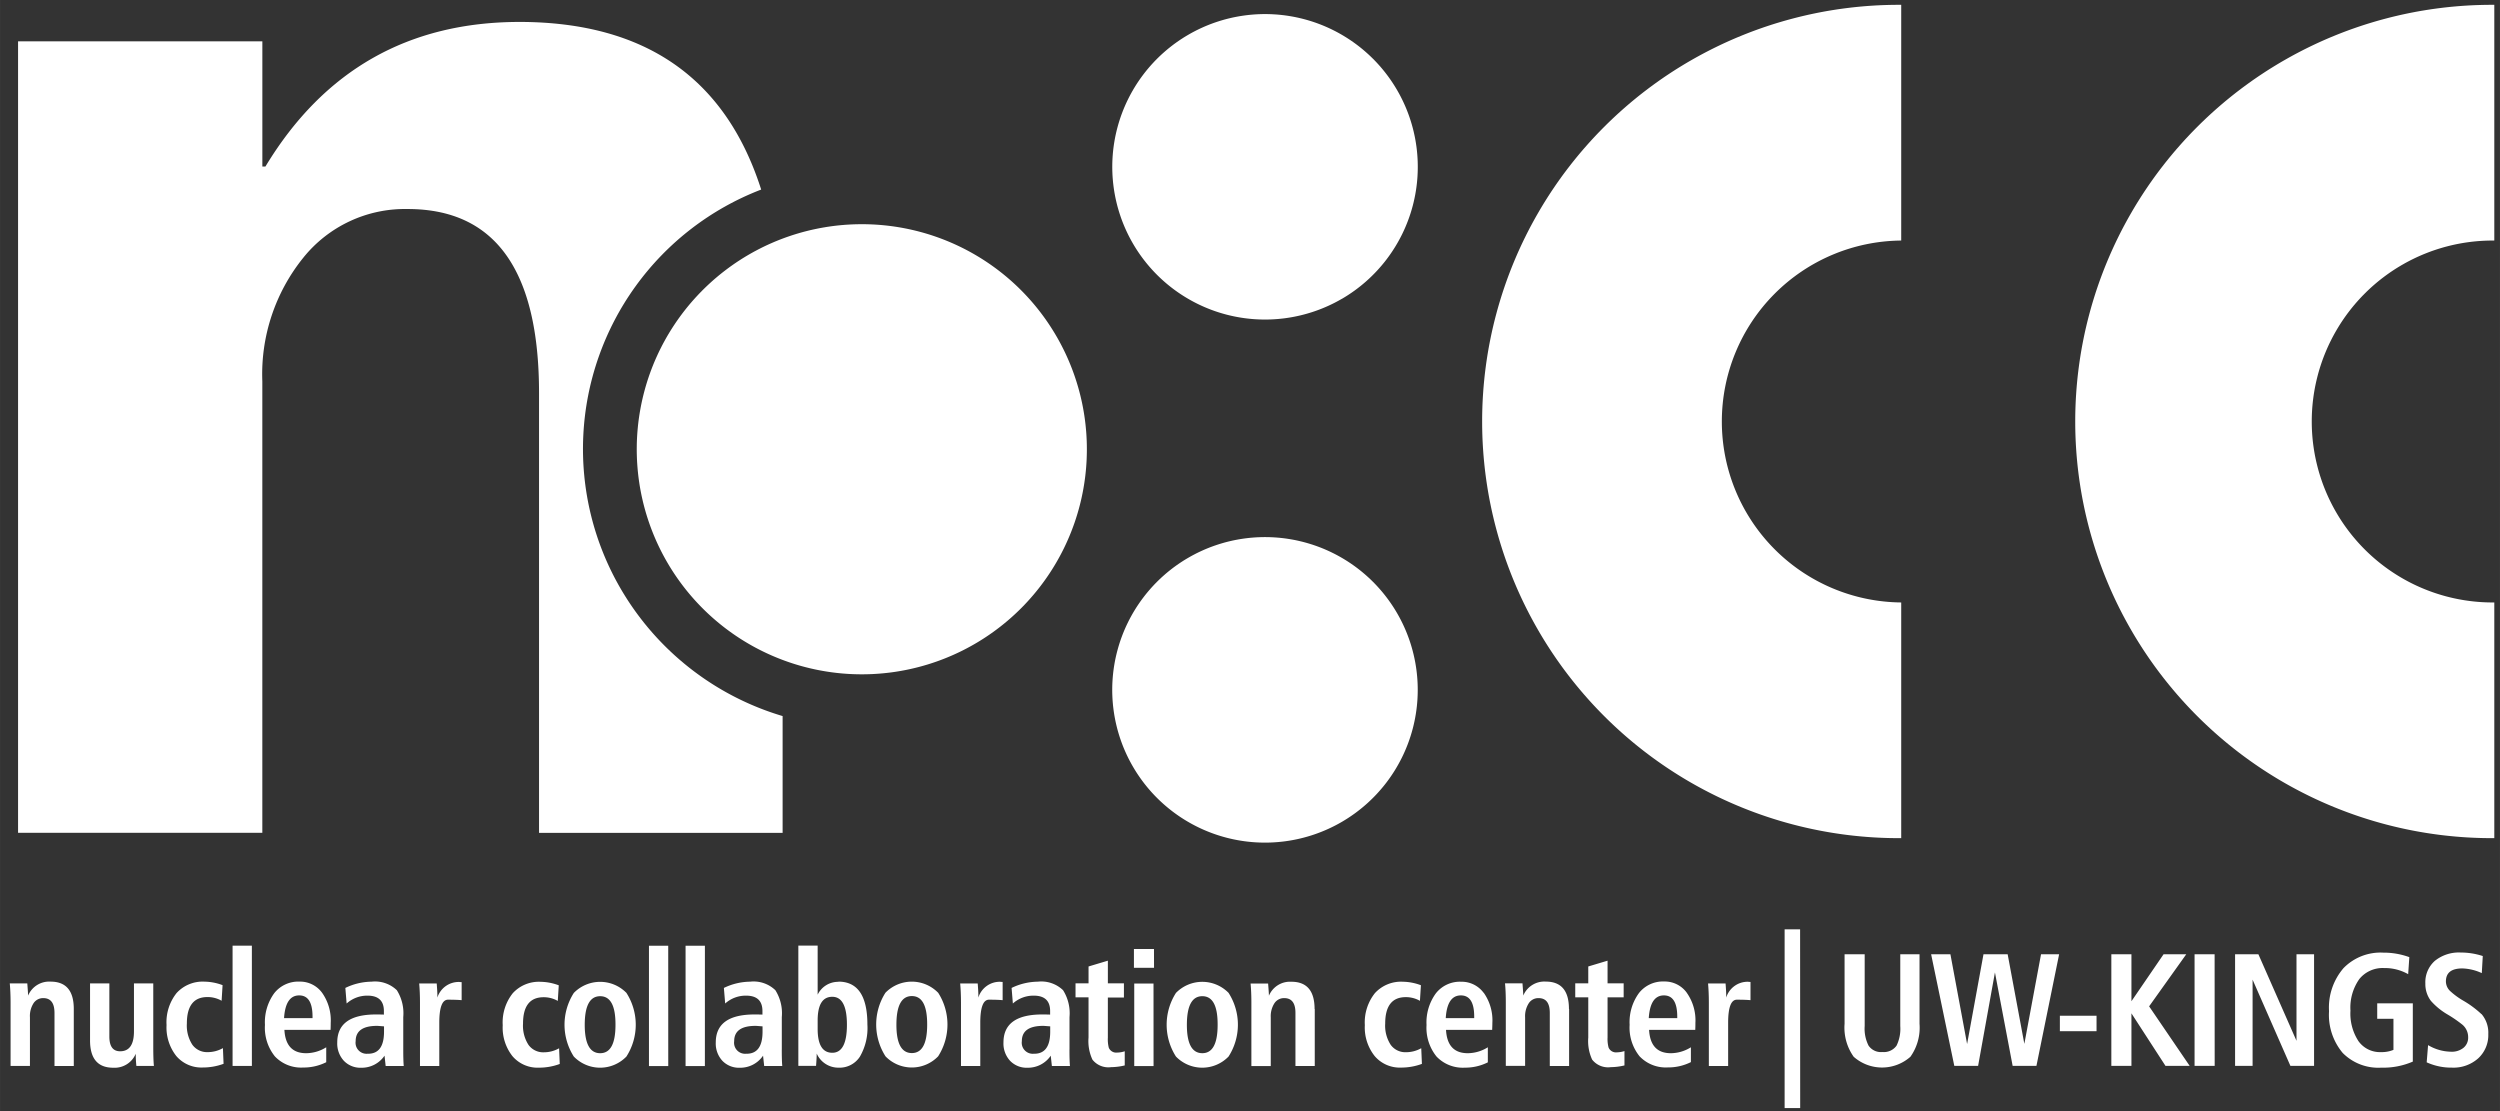 <?xml version="1.0" encoding="UTF-8" standalone="no"?>
<!-- Created with Inkscape (http://www.inkscape.org/) -->

<svg
   width="180"
   height="80"
   viewBox="0 0 47.625 21.167"
   version="1.1"
   id="svg42856"
   inkscape:version="1.2.2 (732a01da63, 2022-12-09)"
   sodipodi:docname="logo_ncc_02_footer.svg"
   xmlns:inkscape="http://www.inkscape.org/namespaces/inkscape"
   xmlns:sodipodi="http://sodipodi.sourceforge.net/DTD/sodipodi-0.dtd"
   xmlns="http://www.w3.org/2000/svg"
   xmlns:svg="http://www.w3.org/2000/svg">
  <rect x="0" y="0" width="47.625" height="21.167" fill="#333333" stroke="none"/>
  <sodipodi:namedview
     id="namedview42858"
     pagecolor="#ffffff"
     bordercolor="#666666"
     borderopacity="1.0"
     inkscape:showpageshadow="2"
     inkscape:pageopacity="0.0"
     inkscape:pagecheckerboard="0"
     inkscape:deskcolor="#d1d1d1"
     inkscape:document-units="mm"
     showgrid="false"
     inkscape:zoom="2.3786088"
     inkscape:cx="119.39752"
     inkscape:cy="-21.651311"
     inkscape:window-width="1680"
     inkscape:window-height="975"
     inkscape:window-x="-9"
     inkscape:window-y="-9"
     inkscape:window-maximized="1"
     inkscape:current-layer="layer1" />
  <defs
     id="defs42853" />
  <g
     inkscape:label="Warstwa 1"
     inkscape:groupmode="layer"
     id="layer1">
    <g
       id="NCC_logo-white--2024-10-23"
       transform="matrix(0.265,0,0,0.265,-0.543,-0.479)">
      <path
         id="Path_8"
         data-name="Path 8"
         d="m 7.352,91.416 q 0,-1.964 -1.665,-1.965 a 1.639,1.639 0 0 0 -1.619,1.006 c 0,-0.084 -0.019,-0.379 -0.058,-0.879 H 2.75 q 0.058,0.615 0.058,1.376 v 4.557 H 4.2 V 92.019 A 1.715,1.715 0 0 1 4.461,91 0.819,0.819 0 0 1 5.155,90.636 q 0.809,0 0.81,1.064 v 3.816 h 1.387 z m 5.714,2.718 v -4.558 h -1.388 v 3.449 q 0,1.432 -0.994,1.433 c -0.517,0 -0.775,-0.353 -0.775,-1.064 V 89.576 H 8.521 v 4.1 q 0,1.964 1.665,1.964 a 1.643,1.643 0 0 0 1.62,-1.006 8.1,8.1 0 0 0 0.046,0.878 h 1.26 c -0.032,-0.323 -0.046,-0.78 -0.046,-1.375 m 5.007,0.093 a 2.2,2.2 0 0 1 -1.088,0.289 1.3,1.3 0 0 1 -1.11,-0.533 2.528,2.528 0 0 1 -0.394,-1.526 q 0,-1.9 1.48,-1.9 a 2.027,2.027 0 0 1 1.018,0.266 l 0.069,-1.122 a 3.814,3.814 0 0 0 -1.3,-0.252 2.539,2.539 0 0 0 -2.006,0.819 3.372,3.372 0 0 0 -0.722,2.3 3.314,3.314 0 0 0 0.7,2.226 2.37,2.37 0 0 0 1.9,0.827 4.283,4.283 0 0 0 1.5,-0.266 z m 2.081,-7.366 h -1.387 v 8.648 h 1.388 z m 5.046,3.385 a 1.963,1.963 0 0 0 -1.62,-0.8 2.2,2.2 0 0 0 -1.822,0.839 3.55,3.55 0 0 0 -0.664,2.271 3.279,3.279 0 0 0 0.716,2.267 2.594,2.594 0 0 0 2.036,0.8 3.624,3.624 0 0 0 1.654,-0.382 V 94.17 a 2.746,2.746 0 0 1 -1.446,0.426 q -1.468,0 -1.561,-1.676 h 3.319 q 0.011,-0.277 0.011,-0.5 a 3.437,3.437 0 0 0 -0.625,-2.174 m -2.73,1.827 c 0.069,-1.086 0.431,-1.632 1.088,-1.632 q 0.959,0 0.959,1.526 v 0.106 z m 8.569,2.253 V 92 a 3.111,3.111 0 0 0 -0.462,-1.933 2.256,2.256 0 0 0 -1.816,-0.613 4.418,4.418 0 0 0 -1.885,0.45 l 0.092,1.12 a 2.213,2.213 0 0 1 1.5,-0.566 q 1.179,0 1.179,1.11 v 0.253 q -0.265,-0.011 -0.566,-0.01 -2.787,0 -2.787,2.013 a 1.832,1.832 0 0 0 0.474,1.317 1.644,1.644 0 0 0 1.248,0.5 1.979,1.979 0 0 0 1.677,-0.867 l 0.081,0.74 h 1.3 C 31.048,95.251 31.037,94.857 31.037,94.34 m -2.532,0.291 a 0.793,0.793 0 0 1 -0.89,-0.9 q 0,-1.1 1.539,-1.1 c 0.054,0 0.22,0.014 0.5,0.036 v 0.381 q 0,1.587 -1.146,1.587 m 6.731,-5.147 A 1.609,1.609 0 0 1 35.065,89.475 1.608,1.608 0 0 0 33.489,90.6 v -0.173 c 0,-0.181 -0.017,-0.46 -0.047,-0.846 h -1.26 c 0.037,0.41 0.057,0.869 0.057,1.378 v 4.555 h 1.388 v -3.1 q 0,-1.666 0.629,-1.665 0.629,0.001 0.978,0.035 v -1.31 z m 7,4.754 a 2.2,2.2 0 0 1 -1.087,0.289 1.3,1.3 0 0 1 -1.111,-0.533 2.528,2.528 0 0 1 -0.394,-1.526 q 0,-1.9 1.481,-1.9 a 2.033,2.033 0 0 1 1.018,0.266 l 0.07,-1.122 a 3.818,3.818 0 0 0 -1.3,-0.252 2.537,2.537 0 0 0 -2.006,0.819 3.372,3.372 0 0 0 -0.723,2.3 3.314,3.314 0 0 0 0.7,2.226 2.37,2.37 0 0 0 1.9,0.827 4.284,4.284 0 0 0 1.5,-0.266 z m 4.845,-3.978 a 2.645,2.645 0 0 0 -3.786,0 4.246,4.246 0 0 0 0,4.573 2.632,2.632 0 0 0 3.781,0 4.237,4.237 0 0 0 0,-4.578 m -1.885,4.337 q -1.11,0 -1.111,-2.036 0,-2.062 1.111,-2.061 1.111,0.001 1.1,2.061 0,2.036 -1.1,2.036 m 4.891,-7.725 H 48.7 v 8.648 h 1.387 z m 2.637,0 h -1.39 v 8.648 H 52.72 Z M 58.25,94.34 V 92 a 3.105,3.105 0 0 0 -0.463,-1.933 2.254,2.254 0 0 0 -1.816,-0.613 4.423,4.423 0 0 0 -1.885,0.45 l 0.093,1.12 a 2.212,2.212 0 0 1 1.5,-0.566 q 1.179,0 1.179,1.11 v 0.253 c -0.178,-0.007 -0.367,-0.01 -0.568,-0.01 q -2.787,0 -2.787,2.013 a 1.832,1.832 0 0 0 0.474,1.317 1.646,1.646 0 0 0 1.249,0.5 1.976,1.976 0 0 0 1.676,-0.867 l 0.081,0.74 h 1.3 C 58.259,95.251 58.248,94.857 58.248,94.34 m -2.532,0.291 a 0.793,0.793 0 0 1 -0.89,-0.9 q 0,-1.1 1.539,-1.1 c 0.053,0 0.219,0.014 0.5,0.036 v 0.381 q 0,1.587 -1.146,1.587 m 6.6,-5.17 a 1.633,1.633 0 0 0 -1.492,0.924 v -3.528 h -1.388 v 8.648 h 1.273 c 0.031,-0.383 0.047,-0.682 0.047,-0.888 a 1.7,1.7 0 0 0 1.573,1.015 1.738,1.738 0 0 0 1.532,-0.792 4.092,4.092 0 0 0 0.539,-2.306 q 0,-3.087 -2.084,-3.087 m -0.441,5.113 c -0.7,0 -1.051,-0.574 -1.051,-1.712 v -0.6 c 0,-1.143 0.35,-1.711 1.051,-1.711 0.701,0 1.053,0.67 1.053,2.01 0,1.34 -0.351,2.014 -1.053,2.014 m 7.61,-4.315 a 2.646,2.646 0 0 0 -3.788,0 4.25,4.25 0 0 0 0.006,4.573 2.632,2.632 0 0 0 3.781,0 4.237,4.237 0 0 0 0,-4.578 M 67.6,94.586 q -1.112,0 -1.111,-2.036 0,-2.062 1.111,-2.061 1.111,10e-4 1.1,2.061 c 0,1.357 -0.367,2.036 -1.1,2.036 m 6.521,-5.112 A 1.6,1.6 0 0 1 73.948,89.461 1.612,1.612 0 0 0 72.379,90.6 v -0.173 c 0,-0.181 -0.015,-0.46 -0.046,-0.846 h -1.26 q 0.057,0.615 0.058,1.378 v 4.555 h 1.387 v -3.1 q 0,-1.666 0.629,-1.665 c 0.419,0 0.746,0.012 0.978,0.035 v -1.31 z m 4.811,4.856 V 92 a 3.1,3.1 0 0 0 -0.463,-1.933 2.254,2.254 0 0 0 -1.815,-0.613 4.418,4.418 0 0 0 -1.885,0.45 l 0.091,1.12 a 2.215,2.215 0 0 1 1.5,-0.566 q 1.179,0 1.179,1.11 v 0.253 c -0.177,-0.007 -0.365,-0.01 -0.566,-0.01 q -2.788,0 -2.788,2.013 a 1.832,1.832 0 0 0 0.474,1.317 1.646,1.646 0 0 0 1.249,0.5 1.978,1.978 0 0 0 1.676,-0.867 l 0.081,0.74 h 1.3 C 78.94,95.251 78.929,94.857 78.929,94.34 m -2.532,0.291 a 0.793,0.793 0 0 1 -0.891,-0.9 q 0,-1.1 1.539,-1.1 c 0.053,0 0.22,0.014 0.5,0.036 v 0.381 q 0,1.587 -1.145,1.587 m 6.5,-0.177 a 1.8,1.8 0 0 1 -0.543,0.093 0.576,0.576 0 0 1 -0.6,-0.348 2.471,2.471 0 0 1 -0.068,-0.728 v -2.88 h 1.155 V 89.573 H 81.69 v -1.628 l -1.389,0.416 v 1.212 H 79.365 V 90.58 H 80.3 v 2.891 a 3.174,3.174 0 0 0 0.279,1.585 1.456,1.456 0 0 0 1.342,0.543 4.385,4.385 0 0 0 0.982,-0.124 v -1.03 z m 2.105,-7.352 h -1.442 v 1.353 h 1.445 z m -0.034,2.484 h -1.385 v 5.933 h 1.388 z m 5.4,0.673 a 2.646,2.646 0 0 0 -3.787,0 4.246,4.246 0 0 0 0,4.573 2.633,2.633 0 0 0 3.782,0 4.237,4.237 0 0 0 0,-4.578 m -1.885,4.337 q -1.112,0 -1.111,-2.036 0,-2.062 1.111,-2.061 1.111,10e-4 1.1,2.061 c 0,1.357 -0.367,2.036 -1.1,2.036 m 8.07,-3.17 q 0,-1.964 -1.664,-1.965 a 1.639,1.639 0 0 0 -1.619,1.006 c 0,-0.084 -0.018,-0.379 -0.058,-0.879 h -1.26 q 0.057,0.615 0.057,1.376 V 95.52 H 93.4 V 92.019 A 1.721,1.721 0 0 1 93.667,91 a 0.822,0.822 0 0 1 0.7,-0.364 q 0.809,0 0.808,1.064 v 3.816 h 1.388 v -4.1 z m 7.667,2.811 a 2.2,2.2 0 0 1 -1.086,0.289 1.3,1.3 0 0 1 -1.111,-0.533 2.522,2.522 0 0 1 -0.394,-1.526 q 0,-1.9 1.481,-1.9 a 2.027,2.027 0 0 1 1.016,0.266 l 0.07,-1.122 a 3.811,3.811 0 0 0 -1.3,-0.252 2.54,2.54 0 0 0 -2.006,0.819 3.38,3.38 0 0 0 -0.726,2.3 3.3,3.3 0 0 0 0.71,2.226 2.366,2.366 0 0 0 1.894,0.827 4.285,4.285 0 0 0 1.5,-0.266 z m 4.487,-3.978 a 1.963,1.963 0 0 0 -1.619,-0.8 2.193,2.193 0 0 0 -1.82,0.839 3.541,3.541 0 0 0 -0.668,2.271 3.287,3.287 0 0 0 0.718,2.267 2.6,2.6 0 0 0 2.036,0.8 3.618,3.618 0 0 0 1.653,-0.382 V 94.17 a 2.743,2.743 0 0 1 -1.445,0.426 c -0.979,0 -1.5,-0.557 -1.561,-1.676 h 3.318 c 0.007,-0.185 0.014,-0.35 0.014,-0.5 a 3.433,3.433 0 0 0 -0.625,-2.174 m -2.726,1.827 c 0.067,-1.086 0.43,-1.632 1.086,-1.632 q 0.961,0 0.959,1.526 v 0.106 z m 8.856,-0.66 q 0,-1.964 -1.664,-1.965 a 1.64,1.64 0 0 0 -1.619,1.006 c 0,-0.084 -0.018,-0.379 -0.057,-0.879 h -1.256 c 0.041,0.41 0.057,0.869 0.057,1.376 v 4.557 h 1.388 v -3.489 a 1.721,1.721 0 0 1 0.266,-1.019 0.821,0.821 0 0 1 0.7,-0.364 q 0.809,0 0.808,1.064 v 3.816 h 1.389 v -4.098 0 z m 3.991,3.028 a 1.8,1.8 0 0 1 -0.543,0.093 0.575,0.575 0 0 1 -0.6,-0.348 2.411,2.411 0 0 1 -0.072,-0.728 v -2.88 h 1.157 v -1.005 h -1.157 v -1.628 l -1.387,0.416 v 1.212 h -0.936 v 1.007 h 0.936 v 2.891 a 3.176,3.176 0 0 0 0.278,1.585 1.457,1.457 0 0 0 1.343,0.543 4.385,4.385 0 0 0 0.981,-0.124 v -1.03 z m 4.474,-4.2 a 1.957,1.957 0 0 0 -1.619,-0.8 2.192,2.192 0 0 0 -1.819,0.839 3.541,3.541 0 0 0 -0.665,2.271 3.286,3.286 0 0 0 0.714,2.267 2.6,2.6 0 0 0 2.037,0.8 3.619,3.619 0 0 0 1.654,-0.382 V 94.17 a 2.745,2.745 0 0 1 -1.445,0.426 q -1.467,0 -1.562,-1.676 h 3.321 c 0.008,-0.185 0.01,-0.35 0.01,-0.5 a 3.438,3.438 0 0 0 -0.625,-2.174 m -2.728,1.827 c 0.07,-1.086 0.432,-1.632 1.088,-1.632 q 0.958,0 0.96,1.526 v 0.106 z m 7.308,-2.6 a 1.623,1.623 0 0 1 -0.173,-0.013 1.612,1.612 0 0 0 -1.569,1.14 v -0.173 c 0,-0.181 -0.015,-0.46 -0.045,-0.846 h -1.259 c 0.037,0.41 0.057,0.869 0.057,1.378 v 4.555 h 1.387 v -3.1 q 0,-1.666 0.629,-1.665 c 0.419,0 0.746,0.012 0.978,0.035 v -1.31 z m 3.571,-3.781 h -1.113 v 12.85 h 1.119 z m 8.588,1.79 h -1.387 v 5.16 a 2.779,2.779 0 0 1 -0.266,1.408 1.115,1.115 0 0 1 -1.014,0.461 1.078,1.078 0 0 1 -1,-0.461 2.689,2.689 0 0 1 -0.278,-1.408 v -5.16 h -1.446 v 5 a 3.611,3.611 0 0 0 0.655,2.37 3.076,3.076 0 0 0 4.079,0 3.612,3.612 0 0 0 0.654,-2.37 v -5 z m 8.732,0 -1.2,6.443 -1.2,-6.443 h -1.737 l -1.178,6.455 -1.2,-6.455 h -1.387 l 1.667,8.026 h 1.711 l 1.21,-6.718 1.273,6.718 h 1.71 l 1.632,-8.026 z m 3.99,4.42 h -2.636 v 1.111 h 2.636 z m 3.78,-0.674 2.671,-3.746 h -1.631 l -2.311,3.378 v -3.377 h -1.445 v 8.026 h 1.445 V 91.73 l 2.449,3.779 h 1.739 z m 4.708,-3.746 h -1.441 v 8.026 h 1.446 z m 7.145,0 h -1.259 v 6.223 l -2.74,-6.223 h -1.675 v 8.026 h 1.259 v -6.2 l 2.719,6.2 h 1.7 v -8.026 z m 7.1,3.529 h -2.556 v 1.11 h 1.167 v 2.236 a 2.219,2.219 0 0 1 -0.9,0.161 1.9,1.9 0 0 1 -1.608,-0.78 3.623,3.623 0 0 1 -0.582,-2.2 3.561,3.561 0 0 1 0.639,-2.274 2.155,2.155 0 0 1 1.777,-0.789 3.4,3.4 0 0 1 1.733,0.44 l 0.083,-1.224 a 5.378,5.378 0 0 0 -1.873,-0.324 3.714,3.714 0 0 0 -2.856,1.111 4.346,4.346 0 0 0 -1.043,3.1 4.248,4.248 0 0 0 0.983,3 3.6,3.6 0 0 0 2.775,1.057 5.343,5.343 0 0 0 2.265,-0.435 v -4.19 z m 4.938,0.776 a 7.16,7.16 0 0 0 -1.33,-0.982 5.292,5.292 0 0 1 -0.913,-0.671 0.962,0.962 0 0 1 -0.312,-0.695 c 0,-0.625 0.391,-0.937 1.18,-0.937 a 3.584,3.584 0 0 1 1.4,0.337 l 0.07,-1.228 a 5.067,5.067 0 0 0 -1.574,-0.252 2.741,2.741 0 0 0 -1.873,0.6 2.049,2.049 0 0 0 -0.681,1.618 2.006,2.006 0 0 0 0.393,1.249 4.823,4.823 0 0 0 1.179,0.972 9.2,9.2 0 0 1 1.11,0.763 1.179,1.179 0 0 1 0.395,0.9 0.937,0.937 0 0 1 -0.333,0.746 1.334,1.334 0 0 1 -0.906,0.282 3.326,3.326 0 0 1 -1.642,-0.474 l -0.1,1.237 a 4.26,4.26 0 0 0 1.814,0.381 2.671,2.671 0 0 0 1.893,-0.67 2.269,2.269 0 0 0 0.722,-1.746 2.066,2.066 0 0 0 -0.485,-1.435"
         transform="translate(0,-17.076)"
         fill="#ffffff" />
      <g
         id="Group_17"
         data-name="Group 17"
         transform="translate(3.347,3.384)">
        <path
           id="Path_9"
           data-name="Path 9"
           d="M 46.858,44.507 A 19.976,19.976 0 0 1 56.921,15.751 Q 53.08,3.723 39.567,3.7 q -12,0 -18.283,10.393 h -0.222 v -9 H 3.5 v 56.9 H 21.06 V 29.542 a 13.329,13.329 0 0 1 2.945,-8.892 9.371,9.371 0 0 1 7.5,-3.5 q 9.446,0 9.447,13.227 v 31.62 h 17.51 V 53.6 A 20.1,20.1 0 0 1 46.858,44.507 Z"
           transform="translate(-3.501,-3.7)"
           fill="#ffffff" />
      </g>
      <g
         id="Group_18"
         data-name="Group 18"
         transform="translate(82.003,2.822)">
        <path
           id="Path_10"
           data-name="Path 10"
           d="M 118.875,23.463 A 10.981,10.981 0 1 0 103.863,19.5 10.982,10.982 0 0 0 118.876,23.459"
           transform="translate(-102.366,-2.993)"
           fill="#ffffff" />
      </g>
      <g
         id="Group_19"
         data-name="Group 19"
         transform="translate(82.003,40.42)">
        <path
           id="Path_11"
           data-name="Path 11"
           d="m 118.875,70.72 a 10.981,10.981 0 1 0 -15.013,-3.958 10.979,10.979 0 0 0 15.013,3.958"
           transform="translate(-102.366,-50.251)"
           fill="#ffffff" />
      </g>
      <g
         id="Group_20"
         data-name="Group 20"
         transform="translate(108.769,2.155)">
        <path
           id="Path_12"
           data-name="Path 12"
           d="m 165.962,62.06 a 29.953,29.953 0 1 1 0,-59.905 V 19.1 a 13.009,13.009 0 0 0 0,26.017 z"
           transform="translate(-136.009,-2.155)"
           fill="#ffffff" />
      </g>
      <g
         id="Group_21"
         data-name="Group 21"
         transform="translate(151.403,2.155)">
        <path
           id="Path_13"
           data-name="Path 13"
           d="m 219.553,62.06 a 29.953,29.953 0 1 1 0,-59.905 V 19.1 a 13.009,13.009 0 1 0 0,26.017 z"
           transform="translate(-189.598,-2.155)"
           fill="#ffffff" />
      </g>
      <path
         id="Path_14"
         data-name="Path 14"
         d="m 75.576,21.977 a 16.179,16.179 0 1 0 13.99,8.034 16.163,16.163 0 0 0 -13.99,-8.034 z"
         transform="translate(-11.585,-4.052)"
         fill="#ffffff" />
    </g>
  </g>
</svg>
